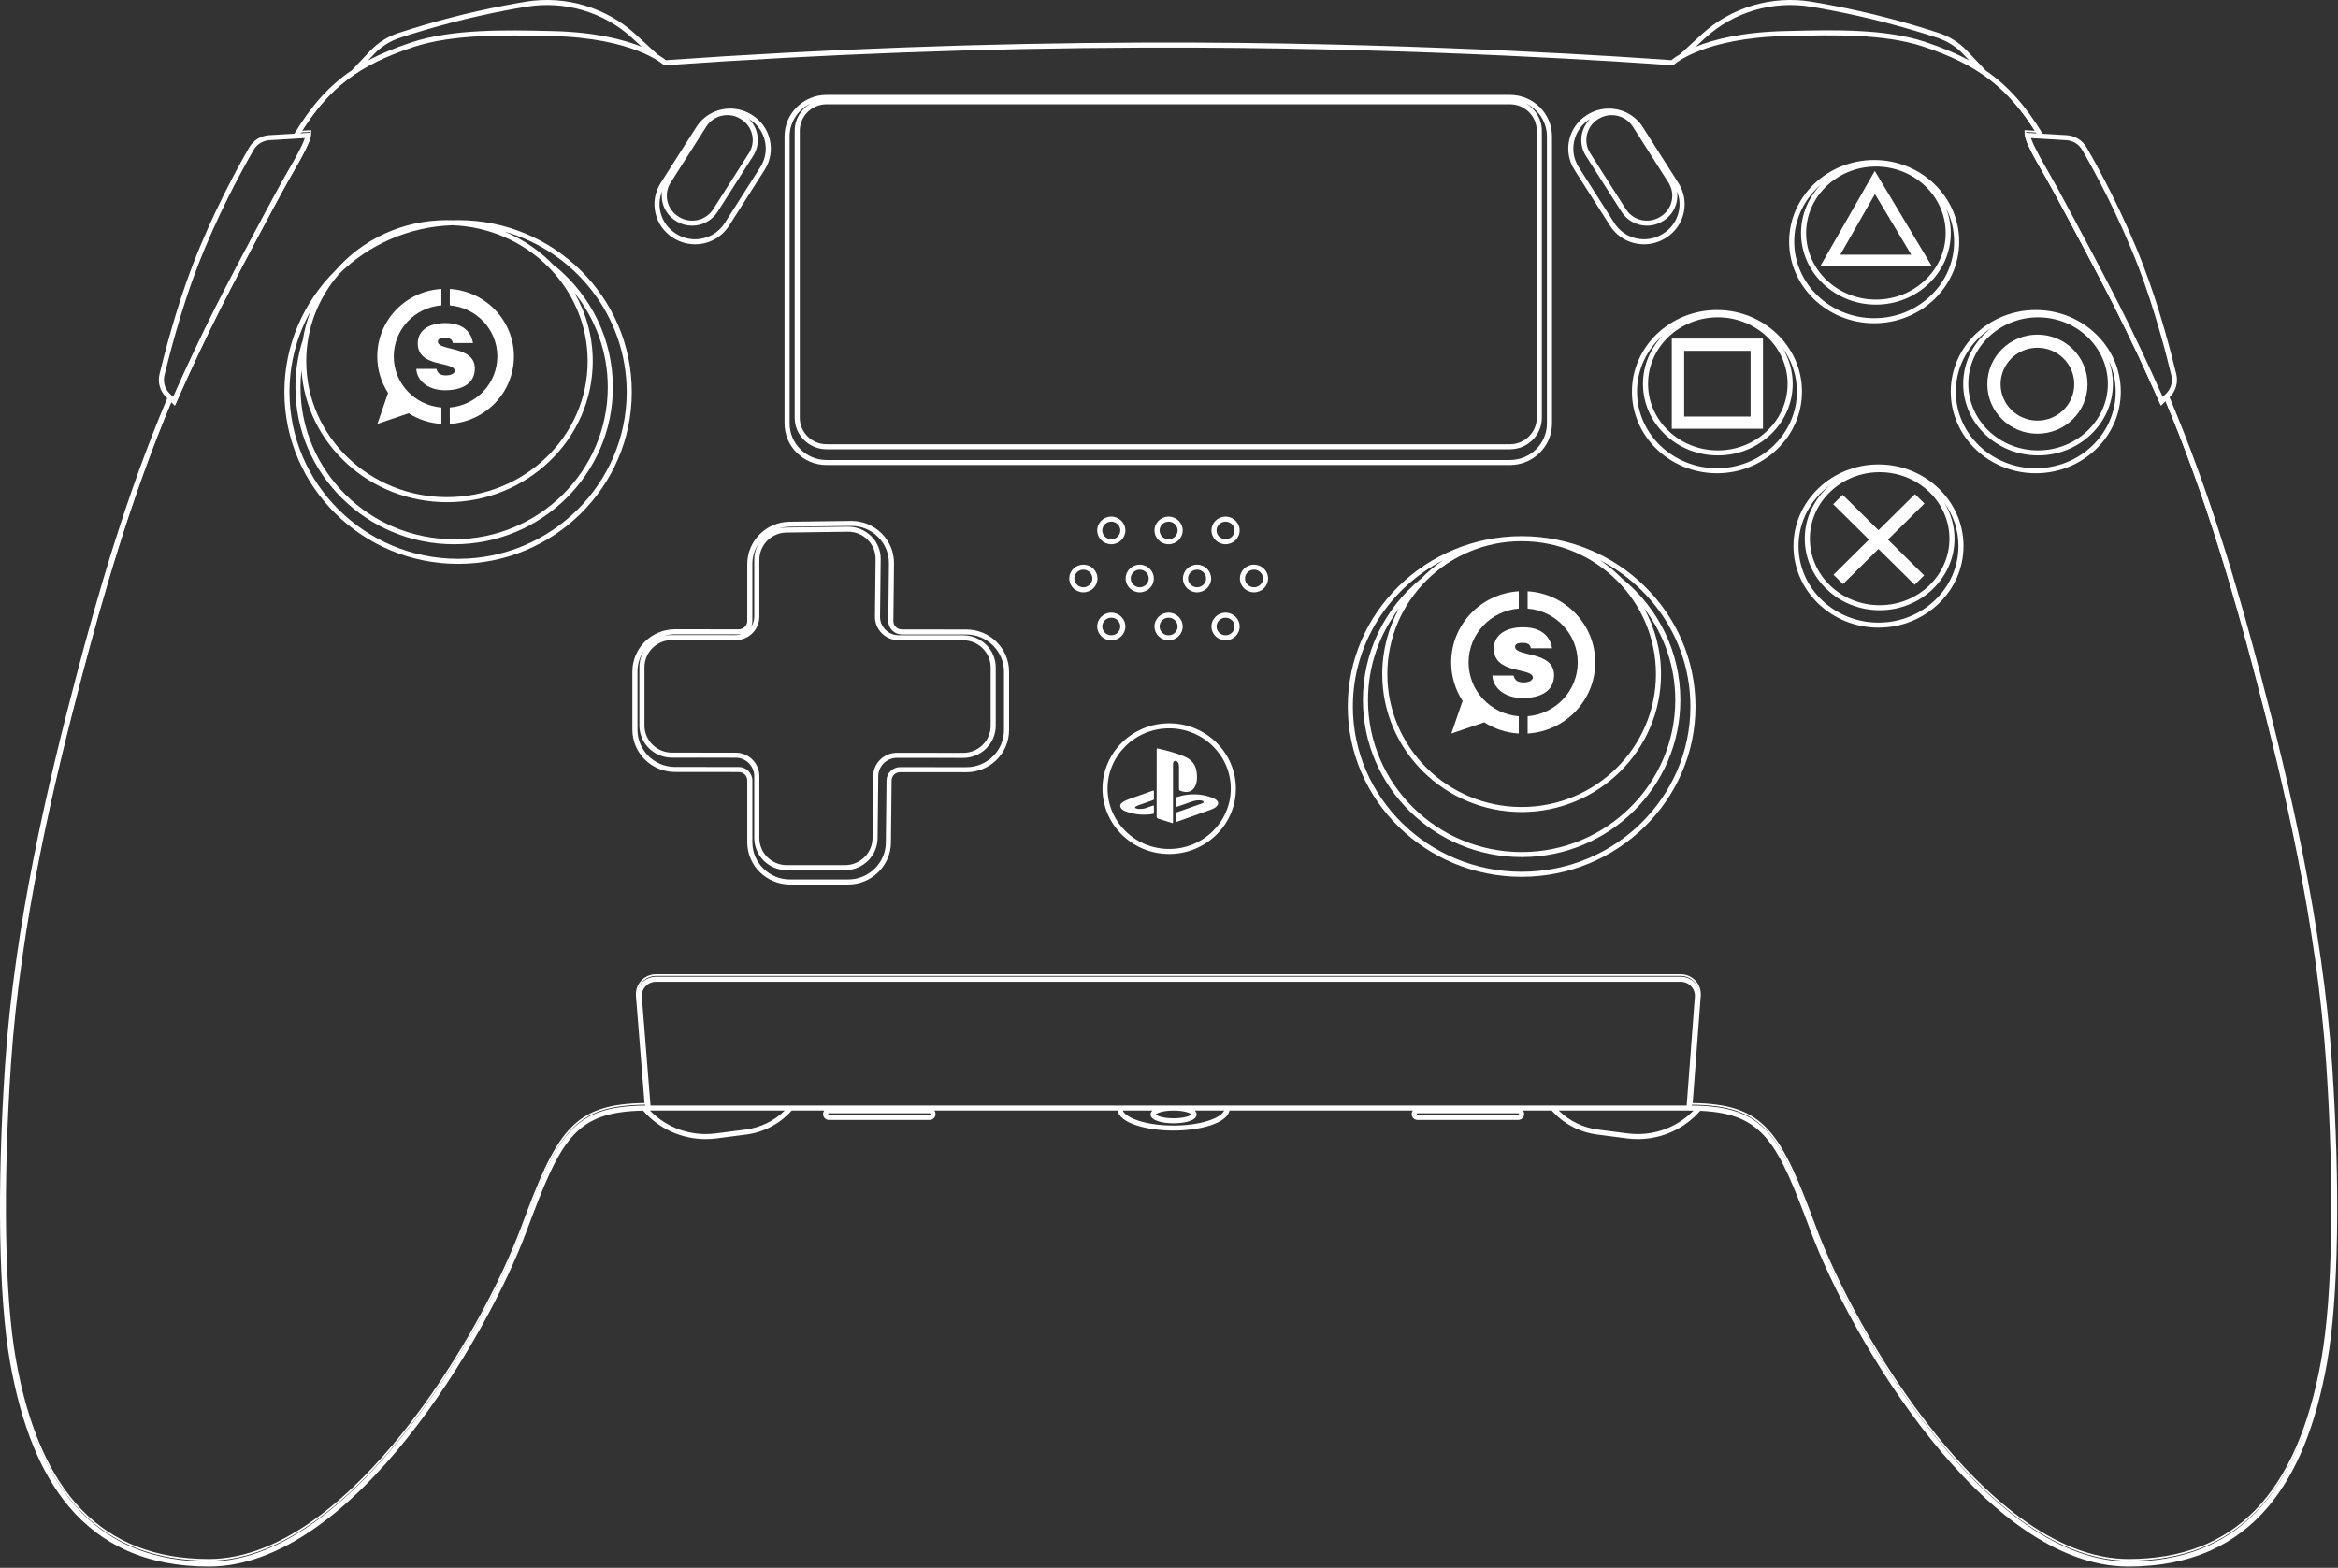 <svg width="1400px" height="939px" viewBox="0 0 1400 939" version="1.1" xmlns="http://www.w3.org/2000/svg" xmlns:xlink="http://www.w3.org/1999/xlink">
    <rect x="0" y="0" width="1400" height="939" fill="#333333" stroke="none"/>
    <g id="symbols" stroke="none" stroke-width="1" fill="none" fill-rule="evenodd">
        <g id="graphic/controllerLine/front" transform="translate(0, -1)">
            <g id="Page-1">
                <path d="M894.528,389.548 C894.528,405.043 917.865,400.661 917.865,406.8 C917.865,408.556 915.504,409.721 912.254,409.721 C910.77,409.721 909.593,409.432 908.41,408.846 C907.526,408.261 906.635,407.09 906.343,405.629 L893.637,405.629 C893.936,412.94 901.024,419.078 911.661,419.078 C922.885,419.078 930.571,414.697 930.571,405.34 C930.571,390.719 907.227,394.522 907.227,388.383 C907.227,386.922 908.41,386.04 911.363,386.04 C912.844,386.04 914.021,386.04 914.913,386.627 C915.797,386.922 916.388,387.797 916.681,389.259 L929.387,389.259 C928.203,382.244 923.184,376.684 911.954,376.684 C901.908,376.684 894.528,381.074 894.528,389.548" id="Fill-1" fill="#FFFFFF"></path>
                <path d="M869.07,440.33 L888.768,433.627 C894.801,437.477 901.854,439.88 909.445,440.337 L909.445,429.971 C892.623,428.645 879.388,414.724 879.388,397.734 C879.388,380.751 892.623,366.831 909.445,365.505 L909.445,355.138 C886.863,356.498 868.975,375.044 868.975,397.734 C868.975,406.229 871.484,414.131 875.803,420.776 L869.07,440.33 Z" id="Fill-3" fill="#FFFFFF"></path>
                <path d="M944.757,397.736 C944.757,414.706 931.556,428.613 914.762,429.967 L914.762,440.334 C937.344,438.973 955.24,420.428 955.24,397.736 C955.24,375.045 937.344,356.5 914.762,355.139 L914.762,365.506 C931.556,366.86 944.757,380.766 944.757,397.736" id="Fill-5" fill="#FFFFFF"></path>
                <g id="Group" transform="translate(225, 174)" fill="#FFFFFF">
                    <path d="M25.146,32.704 C25.146,47.405 47.286,43.245 47.286,49.068 C47.286,50.731 45.041,51.841 41.96,51.841 C40.559,51.841 39.437,51.565 38.313,51.014 C37.478,50.455 36.634,49.343 36.355,47.958 L24.302,47.958 C24.581,54.89 31.308,60.72 41.402,60.72 C52.047,60.72 59.332,56.561 59.332,47.681 C59.332,33.814 37.198,37.423 37.198,31.593 C37.198,30.207 38.313,29.379 41.116,29.379 C42.517,29.379 43.64,29.379 44.484,29.931 C45.32,30.207 45.885,31.041 46.163,32.428 L58.216,32.428 C57.094,25.771 52.326,20.499 41.681,20.499 C32.151,20.499 25.146,24.66 25.146,32.704" id="Fill-7"></path>
                    <path d="M0.997,80.876 L19.682,74.522 C25.402,78.17 32.095,80.445 39.298,80.883 L39.298,71.049 C23.341,69.789 10.785,56.583 10.785,40.468 C10.785,24.36 23.341,11.153 39.298,9.893 L39.298,0.059 C17.872,1.352 0.902,18.947 0.902,40.468 C0.902,48.525 3.289,56.024 7.384,62.325 L0.997,80.876 Z" id="Fill-9"></path>
                    <path d="M72.799,40.471 C72.799,56.566 60.27,69.759 44.34,71.045 L44.34,80.88 C65.759,79.587 82.736,61.998 82.736,40.471 C82.736,18.944 65.759,1.355 44.34,0.062 L44.34,9.898 C60.27,11.183 72.799,24.376 72.799,40.471" id="Fill-11"></path>
                </g>
                <path d="M274.307,335.699 C218.634,335.699 173.341,290.867 173.341,235.771 C173.341,218.209 177.946,201.696 186.013,187.344 C183.802,192.973 182.19,198.882 181.266,205.008 L181.177,204.982 C178.34,213.994 176.899,223.398 176.899,232.923 C176.899,284.782 219.539,326.981 271.94,326.981 C324.347,326.981 366.987,284.782 366.987,232.923 C366.987,204.786 354.363,178.345 332.366,160.365 L332.23,160.528 C323.891,151.655 313.628,144.506 302.092,139.693 C344.296,151.667 375.271,190.206 375.271,235.771 C375.271,290.867 329.978,335.699 274.307,335.699 M343.942,176.299 C356.805,192.265 363.94,212.116 363.94,232.923 C363.94,283.12 322.667,323.965 271.94,323.965 C221.212,323.965 179.939,283.12 179.939,232.923 C179.939,229.491 180.136,226.077 180.524,222.692 C183.408,266.762 221.375,301.766 267.641,301.766 C315.777,301.766 354.941,263.875 354.941,217.3 C354.941,202.43 350.941,188.449 343.942,176.299 M203.112,164.983 C220.621,147.738 244.467,136.799 270.851,135.91 C315.824,137.552 351.894,173.424 351.894,217.3 C351.894,262.212 314.103,298.75 267.641,298.75 C221.178,298.75 183.38,262.212 183.38,217.3 C183.38,197.402 190.808,179.146 203.112,164.983 M274.307,132.834 C273.15,132.834 271.993,132.86 270.851,132.894 C269.784,132.86 268.716,132.834 267.641,132.834 C240.896,132.834 216.927,144.533 200.896,162.916 C181.999,181.563 170.295,207.337 170.295,235.771 C170.295,292.53 216.954,338.707 274.307,338.707 C331.658,338.707 378.318,292.53 378.318,235.771 C378.318,179.011 331.658,132.834 274.307,132.834" id="Fill-13" fill="#FFFFFF"></path>
                <path d="M1090.392,111.523 C1082.999,119.17 1078.468,129.382 1078.468,140.59 C1078.468,164.217 1098.574,183.442 1123.292,183.442 C1148.01,183.442 1168.123,164.217 1168.123,140.59 C1168.123,135.367 1167.135,130.358 1165.334,125.72 C1168.401,131.766 1170.129,138.55 1170.129,145.713 C1170.129,171.003 1148.656,191.574 1122.259,191.574 C1095.861,191.574 1074.388,171.003 1074.388,145.713 C1074.388,132.135 1080.577,119.931 1090.392,111.523 M1123.292,100.747 C1146.329,100.747 1165.075,118.62 1165.075,140.59 C1165.075,162.555 1146.329,180.427 1123.292,180.427 C1100.254,180.427 1081.509,162.555 1081.509,140.59 C1081.509,118.62 1100.254,100.747 1123.292,100.747 M1122.259,194.589 C1150.336,194.589 1173.169,172.665 1173.169,145.713 C1173.169,118.759 1150.336,96.836 1122.259,96.836 C1094.188,96.836 1071.347,118.759 1071.347,145.713 C1071.347,172.665 1094.188,194.589 1122.259,194.589" id="Fill-15" fill="#FFFFFF"></path>
                <path d="M1028.126,281.428 C1001.728,281.428 980.255,260.85 980.255,235.561 C980.255,222.132 986.308,210.035 995.94,201.641 C988.43,209.308 983.819,219.6 983.819,230.902 C983.819,254.53 1003.925,273.754 1028.642,273.754 C1053.359,273.754 1073.473,254.53 1073.473,230.902 C1073.473,223.013 1071.222,215.622 1067.311,209.268 C1072.778,216.72 1075.996,225.787 1075.996,235.561 C1075.996,260.85 1054.523,281.428 1028.126,281.428 M1028.642,191.059 C1051.686,191.059 1070.425,208.938 1070.425,230.902 C1070.425,252.874 1051.686,270.747 1028.642,270.747 C1005.605,270.747 986.859,252.874 986.859,230.902 C986.859,208.938 1005.605,191.059 1028.642,191.059 M1028.126,186.683 C1000.055,186.683 977.215,208.609 977.215,235.561 C977.215,262.512 1000.055,284.438 1028.126,284.438 C1056.203,284.438 1079.036,262.512 1079.036,235.561 C1079.036,208.609 1056.203,186.683 1028.126,186.683" id="Fill-17" fill="#FFFFFF"></path>
                <path d="M1220.397,270.746 C1197.353,270.746 1178.614,252.873 1178.614,230.902 C1178.614,208.938 1197.353,191.06 1220.397,191.06 C1243.435,191.06 1262.18,208.938 1262.18,230.902 C1262.18,252.873 1243.435,270.746 1220.397,270.746 M1266.887,235.561 C1266.887,260.851 1245.415,281.428 1219.017,281.428 C1192.619,281.428 1171.147,260.851 1171.147,235.561 C1171.147,219.668 1179.628,205.64 1192.483,197.407 C1182.186,205.269 1175.567,217.359 1175.567,230.902 C1175.567,254.531 1195.68,273.755 1220.397,273.755 C1245.115,273.755 1265.222,254.531 1265.222,230.902 C1265.222,226.076 1264.371,221.439 1262.827,217.103 C1265.425,222.757 1266.887,228.998 1266.887,235.561 M1219.017,186.684 C1190.939,186.684 1168.106,208.608 1168.106,235.561 C1168.106,262.513 1190.939,284.438 1219.017,284.438 C1247.087,284.438 1269.928,262.513 1269.928,235.561 C1269.928,208.608 1247.087,186.684 1219.017,186.684" id="Fill-19" fill="#FFFFFF"></path>
                <path d="M1172.717,328.034 C1172.717,353.324 1151.244,373.902 1124.846,373.902 C1098.448,373.902 1076.976,353.324 1076.976,328.034 C1076.976,313.205 1084.369,300.004 1095.803,291.611 C1086.553,299.465 1080.71,310.909 1080.71,323.639 C1080.71,347.265 1100.822,366.49 1125.541,366.49 C1150.257,366.49 1170.363,347.265 1170.363,323.639 C1170.363,315.682 1168.078,308.23 1164.106,301.842 C1169.527,309.274 1172.717,318.3 1172.717,328.034 M1125.541,283.802 C1148.578,283.802 1167.323,301.674 1167.323,323.639 C1167.323,345.61 1148.578,363.481 1125.541,363.481 C1102.496,363.481 1083.757,345.61 1083.757,323.639 C1083.757,301.674 1102.496,283.802 1125.541,283.802 M1124.846,279.157 C1096.776,279.157 1073.936,301.082 1073.936,328.034 C1073.936,354.986 1096.776,376.911 1124.846,376.911 C1152.924,376.911 1175.757,354.986 1175.757,328.034 C1175.757,301.082 1152.924,279.157 1124.846,279.157" id="Fill-21" fill="#FFFFFF"></path>
                <path d="M911.162,523.12 C855.435,523.12 810.102,478.714 810.102,424.135 C810.102,386.197 832.01,353.179 864.08,336.566 C859.257,339.837 854.803,343.593 850.784,347.76 L850.735,347.713 C828.739,365.686 816.114,392.134 816.114,420.265 C816.114,472.13 858.755,514.329 911.162,514.329 C963.569,514.329 1006.203,472.13 1006.203,420.265 C1006.203,392.013 993.497,365.498 971.344,347.511 L971.324,347.538 C967.358,343.459 962.977,339.777 958.243,336.566 C990.313,353.179 1012.222,386.197 1012.222,424.135 C1012.222,478.714 966.889,523.12 911.162,523.12 M984.539,365.396 C996.537,381.055 1003.162,400.205 1003.162,420.265 C1003.162,470.467 961.889,511.314 911.162,511.314 C860.434,511.314 819.162,470.467 819.162,420.265 C819.162,400.226 825.786,381.068 837.771,365.41 C831.35,377.11 827.691,390.511 827.691,404.742 C827.691,450.287 865.134,487.343 911.162,487.343 C957.183,487.343 994.625,450.287 994.625,404.742 C994.625,390.505 990.973,377.103 984.539,365.396 M991.586,404.742 C991.586,448.632 955.509,484.335 911.162,484.335 C866.814,484.335 830.738,448.632 830.738,404.742 C830.738,360.854 866.814,325.149 911.162,325.149 C955.509,325.149 991.586,360.854 991.586,404.742 M911.162,322.134 C853.755,322.134 807.054,367.888 807.054,424.135 C807.054,480.376 853.755,526.137 911.162,526.137 C968.561,526.137 1015.269,480.376 1015.269,424.135 C1015.269,367.888 968.561,322.134 911.162,322.134" id="Fill-23" fill="#FFFFFF"></path>
                <path d="M700.105,509.463 C679.767,509.463 663.22,493.253 663.22,473.335 C663.22,453.424 679.767,437.215 700.105,437.215 C720.442,437.215 736.998,453.424 736.998,473.335 C736.998,493.253 720.442,509.463 700.105,509.463 M700.105,434.206 C678.088,434.206 660.172,451.761 660.172,473.335 C660.172,494.915 678.088,512.472 700.105,512.472 C722.123,512.472 740.038,494.915 740.038,473.335 C740.038,451.761 722.123,434.206 700.105,434.206" id="Fill-25" fill="#FFFFFF"></path>
                <path d="M699.761,381.501 C696.781,381.501 694.367,379.138 694.367,376.23 C694.367,373.321 696.781,370.959 699.761,370.959 C702.739,370.959 705.161,373.321 705.161,376.23 C705.161,379.138 702.739,381.501 699.761,381.501 M699.761,367.944 C695.108,367.944 691.319,371.658 691.319,376.23 C691.319,380.793 695.108,384.509 699.761,384.509 C704.413,384.509 708.201,380.793 708.201,376.23 C708.201,371.658 704.413,367.944 699.761,367.944" id="Fill-27" fill="#FFFFFF"></path>
                <path d="M733.864,381.501 C730.892,381.501 728.47,379.138 728.47,376.23 C728.47,373.321 730.892,370.959 733.864,370.959 C736.843,370.959 739.265,373.321 739.265,376.23 C739.265,379.138 736.843,381.501 733.864,381.501 M733.864,367.944 C729.212,367.944 725.423,371.658 725.423,376.23 C725.423,380.793 729.212,384.509 733.864,384.509 C738.517,384.509 742.305,380.793 742.305,376.23 C742.305,371.658 738.517,367.944 733.864,367.944" id="Fill-29" fill="#FFFFFF"></path>
                <path d="M660.042,376.227 C660.042,373.319 662.464,370.956 665.443,370.956 C668.415,370.956 670.836,373.319 670.836,376.227 C670.836,379.135 668.415,381.497 665.443,381.497 C662.464,381.497 660.042,379.135 660.042,376.227 M673.884,376.227 C673.884,371.657 670.096,367.941 665.443,367.941 C660.79,367.941 657.001,371.657 657.001,376.227 C657.001,380.797 660.79,384.513 665.443,384.513 C670.096,384.513 673.884,380.797 673.884,376.227" id="Fill-31" fill="#FFFFFF"></path>
                <path d="M699.761,323.967 C696.781,323.967 694.367,321.597 694.367,318.697 C694.367,315.788 696.781,313.425 699.761,313.425 C702.739,313.425 705.161,315.788 705.161,318.697 C705.161,321.597 702.739,323.967 699.761,323.967 M699.761,310.41 C695.108,310.41 691.319,314.125 691.319,318.697 C691.319,323.261 695.108,326.976 699.761,326.976 C704.413,326.976 708.201,323.261 708.201,318.697 C708.201,314.125 704.413,310.41 699.761,310.41" id="Fill-33" fill="#FFFFFF"></path>
                <path d="M733.864,323.967 C730.892,323.967 728.47,321.597 728.47,318.697 C728.47,315.788 730.892,313.425 733.864,313.425 C736.843,313.425 739.265,315.788 739.265,318.697 C739.265,321.597 736.843,323.967 733.864,323.967 M733.864,310.41 C729.212,310.41 725.423,314.125 725.423,318.697 C725.423,323.261 729.212,326.976 733.864,326.976 C738.517,326.976 742.305,323.261 742.305,318.697 C742.305,314.125 738.517,310.41 733.864,310.41" id="Fill-35" fill="#FFFFFF"></path>
                <path d="M670.843,318.693 C670.843,321.601 668.421,323.964 665.442,323.964 C662.463,323.964 660.049,321.601 660.049,318.693 C660.049,315.785 662.463,313.424 665.442,313.424 C668.421,313.424 670.843,315.785 670.843,318.693 M657.001,318.693 C657.001,323.264 660.79,326.979 665.442,326.979 C670.095,326.979 673.884,323.264 673.884,318.693 C673.884,314.13 670.095,310.407 665.442,310.407 C660.79,310.407 657.001,314.13 657.001,318.693" id="Fill-37" fill="#FFFFFF"></path>
                <path d="M722.189,347.462 C722.189,350.368 719.768,352.731 716.789,352.731 C713.809,352.731 711.388,350.368 711.388,347.462 C711.388,344.553 713.809,342.19 716.789,342.19 C719.768,342.19 722.189,344.553 722.189,347.462 M708.349,347.462 C708.349,352.032 712.137,355.748 716.789,355.748 C721.441,355.748 725.229,352.032 725.229,347.462 C725.229,342.89 721.441,339.174 716.789,339.174 C712.137,339.174 708.349,342.89 708.349,347.462" id="Fill-39" fill="#FFFFFF"></path>
                <path d="M750.892,352.733 C747.92,352.733 745.498,350.371 745.498,347.463 C745.498,344.554 747.92,342.191 750.892,342.191 C753.871,342.191 756.293,344.554 756.293,347.463 C756.293,350.371 753.871,352.733 750.892,352.733 M750.892,339.176 C746.239,339.176 742.451,342.892 742.451,347.463 C742.451,352.026 746.239,355.749 750.892,355.749 C755.544,355.749 759.332,352.026 759.332,347.463 C759.332,342.892 755.544,339.176 750.892,339.176" id="Fill-41" fill="#FFFFFF"></path>
                <path d="M687.87,347.462 C687.87,350.368 685.448,352.731 682.469,352.731 C679.497,352.731 677.076,350.368 677.076,347.462 C677.076,344.553 679.497,342.19 682.469,342.19 C685.448,342.19 687.87,344.553 687.87,347.462 M674.028,347.462 C674.028,352.032 677.817,355.748 682.469,355.748 C687.122,355.748 690.911,352.032 690.911,347.462 C690.911,342.89 687.122,339.174 682.469,339.174 C677.817,339.174 674.028,342.89 674.028,347.462" id="Fill-43" fill="#FFFFFF"></path>
                <path d="M648.729,352.733 C645.75,352.733 643.328,350.371 643.328,347.463 C643.328,344.554 645.75,342.191 648.729,342.191 C651.701,342.191 654.122,344.554 654.122,347.463 C654.122,350.371 651.701,352.733 648.729,352.733 M648.729,339.176 C644.07,339.176 640.288,342.892 640.288,347.463 C640.288,352.026 644.07,355.749 648.729,355.749 C653.381,355.749 657.17,352.026 657.17,347.463 C657.17,342.892 653.381,339.176 648.729,339.176" id="Fill-45" fill="#FFFFFF"></path>
                <path d="M472.817,82.727 C472.817,74.057 477.939,66.552 485.34,63.011 C479.68,66.289 475.865,72.368 475.865,79.315 L475.865,251.208 C475.865,261.614 484.414,270.083 494.93,270.083 L904.19,270.083 C914.706,270.083 923.262,261.614 923.262,251.208 L923.262,79.315 C923.262,72.368 919.446,66.289 913.78,63.011 C921.181,66.552 926.302,74.057 926.302,82.727 L926.302,254.628 C926.302,266.69 916.385,276.511 904.19,276.511 L494.93,276.511 C482.74,276.511 472.817,266.69 472.817,254.628 L472.817,82.727 Z M904.19,63.455 C913.026,63.455 920.215,70.57 920.215,79.315 L920.215,251.208 C920.215,259.952 913.026,267.066 904.19,267.066 L494.93,267.066 C486.095,267.066 478.905,259.952 478.905,251.208 L478.905,79.315 C478.905,70.57 486.095,63.455 494.93,63.455 L904.19,63.455 Z M494.93,279.52 L904.19,279.52 C918.065,279.52 929.35,268.352 929.35,254.628 L929.35,82.727 C929.35,69.002 918.065,57.834 904.19,57.834 L494.93,57.834 C481.061,57.834 469.776,69.002 469.776,82.727 L469.776,254.628 C469.776,268.352 481.061,279.52 494.93,279.52 Z" id="Fill-47" fill="#FFFFFF"></path>
                <path d="M601.184,438.202 C601.184,444.16 598.844,449.759 594.593,453.966 C590.335,458.174 584.677,460.495 578.663,460.495 L538.982,460.462 C534.547,460.462 530.902,464.029 530.854,468.412 L530.439,505.697 C530.31,517.847 520.203,527.743 507.919,527.743 L473.025,527.743 C460.606,527.743 450.505,517.74 450.505,505.448 L450.505,468.419 C450.505,463.996 446.859,460.388 442.385,460.381 L404.219,460.355 C391.813,460.341 381.719,450.345 381.719,438.06 L381.719,403.185 C381.719,398.325 383.304,393.821 385.977,390.152 C383.957,393.249 382.862,396.85 382.862,400.62 L382.862,435.503 C382.862,446.124 391.595,454.767 402.329,454.781 L440.493,454.808 C446.648,454.815 451.649,459.776 451.649,465.861 L451.649,502.89 C451.649,513.519 460.388,522.17 471.127,522.17 L506.02,522.17 C516.645,522.17 525.385,513.614 525.501,503.099 L525.909,465.821 C525.978,459.789 530.983,454.888 537.078,454.888 L537.085,454.888 L576.752,454.922 L576.766,454.922 C581.969,454.922 586.853,452.916 590.532,449.282 C594.219,445.64 596.245,440.794 596.245,435.644 L596.245,400.762 C596.245,390.139 587.512,381.495 576.78,381.483 L538.126,381.455 C535.119,381.449 532.303,380.285 530.188,378.171 C528.079,376.057 526.936,373.257 526.971,370.282 L527.352,335.939 C527.406,330.701 525.372,325.781 521.624,322.078 C517.877,318.383 512.897,316.384 507.605,316.45 L470.863,316.949 C469.095,316.976 467.381,317.238 465.755,317.702 C467.945,316.955 470.285,316.531 472.719,316.497 L509.449,316 L509.775,316 C515.829,316 521.515,318.349 525.78,322.617 C530.045,326.883 532.357,332.532 532.289,338.537 L531.909,372.873 C531.889,375.04 532.717,377.074 534.255,378.616 C535.792,380.15 537.84,380.998 540.023,381.005 L578.684,381.032 C591.09,381.045 601.184,391.041 601.184,403.326 L601.184,438.202 Z M390.725,389.116 C393.827,386.046 397.955,384.357 402.342,384.357 L402.356,384.357 L440.473,384.384 L440.486,384.384 C444.275,384.384 447.845,382.924 450.525,380.272 C453.212,377.612 454.696,374.085 454.696,370.322 L454.696,336.227 C454.696,327.376 461.966,320.079 470.903,319.958 L507.647,319.466 C512.115,319.405 516.312,321.09 519.474,324.212 C522.638,327.336 524.352,331.488 524.303,335.905 L523.924,370.248 C523.882,374.031 525.338,377.599 528.025,380.292 C530.712,382.978 534.296,384.465 538.119,384.465 L576.78,384.498 C585.833,384.505 593.206,391.802 593.206,400.762 L593.206,435.644 C593.206,439.992 591.491,444.079 588.383,447.147 C585.274,450.217 581.153,451.907 576.766,451.907 L576.752,451.907 L537.091,451.873 L537.078,451.873 C529.324,451.873 522.951,458.114 522.869,465.787 L522.46,503.066 C522.359,511.937 514.986,519.154 506.02,519.154 L471.127,519.154 C462.068,519.154 454.696,511.857 454.696,502.89 L454.696,465.861 C454.696,458.114 448.322,451.805 440.493,451.799 L402.329,451.765 C393.276,451.759 385.902,444.462 385.902,435.503 L385.902,400.62 C385.902,396.272 387.616,392.186 390.725,389.116 Z M404.239,380.891 L442.376,380.924 C443.091,380.924 443.785,380.823 444.445,380.648 C443.193,381.119 441.861,381.374 440.486,381.374 L440.473,381.374 L402.356,381.341 C400.547,381.341 398.785,381.583 397.091,382.048 C399.336,381.3 401.737,380.891 404.239,380.891 Z M450.505,372.886 L450.505,338.786 C450.505,333.878 452.137,329.321 454.893,325.626 C452.845,328.674 451.649,332.324 451.649,336.227 L451.649,370.322 C451.649,372.839 450.798,375.223 449.24,377.168 C450.036,375.922 450.505,374.462 450.505,372.886 Z M578.684,378.023 L540.029,377.99 C538.663,377.99 537.377,377.457 536.418,376.496 C535.459,375.54 534.935,374.26 534.956,372.907 L535.33,338.563 C535.411,331.757 532.786,325.337 527.943,320.496 C523.107,315.656 516.652,312.99 509.762,312.99 L472.679,313.489 C458.77,313.677 447.458,325.026 447.458,338.786 L447.458,372.886 C447.458,375.653 445.18,377.915 442.376,377.915 L404.239,377.881 C390.139,377.881 378.672,389.231 378.672,403.185 L378.672,438.06 C378.672,452 390.133,463.357 404.219,463.363 L442.385,463.397 C445.187,463.397 447.458,465.652 447.458,468.419 L447.458,505.448 C447.458,519.403 458.932,530.751 473.025,530.751 L507.919,530.751 C521.863,530.751 533.33,519.523 533.487,505.725 L533.894,468.446 C533.929,465.706 536.207,463.479 538.982,463.479 L578.663,463.505 C585.492,463.505 591.913,460.873 596.743,456.101 C601.572,451.322 604.231,444.967 604.231,438.202 L604.231,403.326 C604.231,389.386 592.77,378.03 578.684,378.023 Z" id="Fill-49" fill="#FFFFFF"></path>
                <path d="M1390.526,816.205 C1376.182,896.975 1338.235,936.239 1274.516,936.239 C1228.802,936.239 1186.475,895.678 1159.023,861.649 C1123.884,818.098 1098.358,767.618 1087.177,737.623 C1076.757,709.654 1069.105,690.449 1058.228,678.736 C1048.052,667.778 1035.299,663.356 1013.044,663.147 L1017.922,598.269 C1018.16,595.119 1017.05,591.983 1014.874,589.667 C1012.704,587.358 1009.63,586.025 1006.433,586.025 L392.788,586.025 C389.584,586.025 386.502,587.358 384.326,589.686 C382.15,592.016 381.048,595.159 381.3,598.324 L386.469,663.147 C364.22,663.356 351.467,667.778 341.292,678.736 C330.416,690.449 322.771,709.654 312.344,737.623 C301.161,767.618 275.634,818.098 240.504,861.649 C213.045,895.678 170.725,936.239 125.01,936.239 C61.292,936.239 23.338,896.975 9,816.205 C2.274,778.335 1.171,712.259 6.055,639.438 C11.727,554.784 31.827,470.413 48.702,406.377 C60.842,360.287 77.895,300.088 102.483,241.807 L102.802,242.117 L104.673,243.941 L104.774,243.712 L105.558,241.929 C109.761,232.39 114.093,222.879 118.528,213.468 C120.746,208.755 122.989,204.078 125.255,199.426 C127.513,194.775 129.806,190.15 132.111,185.573 C133.716,182.375 135.818,178.283 138.226,173.645 C138.497,173.127 138.77,172.595 139.049,172.063 C139.614,170.973 140.198,169.856 140.791,168.718 C141.022,168.273 141.253,167.83 141.484,167.385 C142.137,166.14 142.796,164.875 143.47,163.588 C154.965,141.665 169.704,114.146 174.2,106.411 C178.24,99.452 180.825,94.874 182.886,90.593 C184.314,87.63 185.798,84.568 185.838,82.111 L185.864,80.482 L185.478,80.509 L179.961,80.839 C196.911,53.637 214.902,39.972 247.537,29.183 C271.506,21.26 303.447,21.993 329.109,22.578 L330.517,22.606 C379.463,23.723 396.963,39.521 397.127,39.683 L397.617,40.141 L398.29,40.094 C493.066,33.423 589.208,29.869 684.037,29.525 C698.505,29.472 709.946,29.499 715.482,29.525 C857.781,30.104 977.614,38.365 1000.189,40.02 C1000.835,40.067 1001.202,40.094 1001.264,40.094 L1001.917,40.128 L1002.392,39.683 C1002.563,39.521 1020.063,23.723 1069.009,22.606 L1073.15,22.511 C1097.746,21.926 1128.347,21.199 1151.467,28.846 C1184.21,39.663 1202.303,53.429 1219.436,80.88 L1212.817,80.482 L1212.846,82.111 C1212.886,84.568 1214.369,87.63 1215.797,90.593 C1217.858,94.874 1220.443,99.452 1224.483,106.411 C1224.775,106.91 1225.101,107.482 1225.469,108.135 C1225.496,108.182 1225.523,108.235 1225.558,108.283 C1231.468,118.751 1246.942,147.729 1257.961,168.846 C1261.417,175.463 1264.43,181.313 1266.578,185.573 C1271.183,194.727 1275.72,204.05 1280.155,213.468 C1281.263,215.818 1282.366,218.18 1283.46,220.543 C1285.657,225.275 1287.821,230.02 1289.949,234.787 C1291.017,237.163 1292.071,239.546 1293.126,241.929 L1294.01,243.941 L1296.792,241.229 C1321.51,299.698 1338.636,360.119 1350.825,406.377 C1367.7,470.413 1387.793,554.784 1393.465,639.438 C1398.349,712.259 1397.247,778.335 1390.526,816.205 Z M974.642,679.834 L956.834,677.539 C947.917,676.387 939.708,672.382 933.375,666.149 L1011.405,666.149 C1012.309,666.149 1013.194,666.163 1014.064,666.176 C1003.876,676.651 989.382,681.732 974.642,679.834 Z M389.522,663.139 L384.34,598.081 C384.15,595.725 384.938,593.469 386.564,591.733 C388.183,589.997 390.393,589.041 392.788,589.041 L1006.433,589.041 C1008.82,589.041 1011.024,589.99 1012.643,591.719 C1014.269,593.45 1015.064,595.698 1014.887,598.047 L1009.99,663.139 L389.522,663.139 Z M909.134,668.76 L848.864,668.76 C848.592,668.76 848.36,668.532 848.36,668.262 C848.36,667.987 848.592,667.758 848.864,667.758 L909.134,667.758 C909.407,667.758 909.637,667.987 909.637,668.262 C909.637,668.532 909.407,668.76 909.134,668.76 Z M692.051,668.458 C692.573,667.738 696.179,666.149 702.749,666.149 C709.32,666.149 712.931,667.738 713.448,668.458 C712.931,669.185 709.32,670.767 702.749,670.767 C696.179,670.767 692.573,669.185 692.051,668.458 Z M702.674,675.122 C686.126,675.122 674.189,670.612 672.331,666.149 L690.084,666.149 C689.384,666.808 688.976,667.576 688.976,668.458 C688.976,672.133 695.893,673.783 702.749,673.783 C709.606,673.783 716.53,672.133 716.53,668.458 C716.53,667.576 716.121,666.808 715.414,666.149 L733.024,666.149 C731.16,670.612 719.223,675.122 702.674,675.122 Z M556.655,668.76 L496.392,668.76 C496.119,668.76 495.888,668.532 495.888,668.262 C495.888,667.987 496.119,667.758 496.392,667.758 L556.655,667.758 C556.934,667.758 557.165,667.987 557.165,668.262 C557.165,668.532 556.934,668.76 556.655,668.76 Z M446.419,677.539 L428.618,679.834 C413.866,681.732 399.358,676.644 389.162,666.149 L469.879,666.149 C463.553,672.382 455.343,676.387 446.419,677.539 Z M98.477,225.82 C101.137,214.775 108.38,186.34 118.168,160.936 C130.091,130.005 144.415,103.692 151.891,90.768 C153.856,87.375 157.387,85.208 161.331,84.972 L181.819,83.74 L182.505,83.7 C182.036,85.377 181.043,87.429 180.138,89.3 C178.166,93.393 175.67,97.828 171.806,104.48 C171.724,104.628 171.643,104.77 171.561,104.911 C171.507,104.999 171.452,105.093 171.405,105.181 C171.282,105.395 171.153,105.624 171.01,105.86 C170.956,105.968 170.894,106.076 170.827,106.183 C170.643,106.513 170.446,106.863 170.235,107.239 C169.562,108.438 168.773,109.852 167.895,111.44 C167.412,112.329 166.895,113.265 166.351,114.254 C165.827,115.223 165.27,116.233 164.698,117.297 C164.467,117.714 164.235,118.138 164.004,118.575 C163.1,120.238 162.147,122.003 161.161,123.833 C160.318,125.394 159.447,127.016 158.557,128.673 C158.142,129.434 157.733,130.207 157.318,130.981 C155.815,133.782 154.271,136.676 152.706,139.612 C151.74,141.436 150.761,143.273 149.781,145.117 C149.421,145.797 149.061,146.484 148.7,147.164 C147.715,149.028 146.728,150.893 145.749,152.737 C144.756,154.622 143.769,156.494 142.803,158.331 C142.327,159.24 141.852,160.142 141.382,161.031 C141.334,161.125 141.286,161.219 141.239,161.313 C136.443,170.441 132.173,178.68 129.384,184.227 C120.466,201.951 111.815,220.274 103.653,238.717 L101.639,236.76 C98.741,233.932 97.531,229.745 98.477,225.82 Z M223.975,33.443 C228.213,28.975 233.545,25.595 239.408,23.662 C259.943,16.904 281.137,11.405 302.405,7.319 C306.664,6.498 310.997,5.723 315.282,5.016 C338.006,1.247 361.601,8.221 378.415,23.669 L384.238,29.022 C373.498,24.679 356.323,20.183 330.585,19.598 L329.177,19.564 C303.277,18.971 271.043,18.238 246.571,26.328 C236.627,29.613 228.009,33.167 220.35,37.266 L223.975,33.443 Z M1021.165,23.669 C1037.98,8.221 1061.575,1.247 1084.299,5.016 C1088.577,5.723 1092.917,6.498 1097.174,7.319 C1118.444,11.405 1139.638,16.904 1160.172,23.662 C1166.036,25.595 1171.367,28.975 1175.606,33.443 L1179.17,37.214 C1171.375,32.985 1162.594,29.344 1152.432,25.985 C1128.809,18.177 1097.909,18.91 1073.083,19.503 L1068.934,19.598 C1043.284,20.183 1026.138,24.645 1015.391,28.975 L1021.165,23.669 Z M1237.352,84.972 C1241.297,85.208 1244.826,87.375 1246.786,90.768 C1254.267,103.692 1268.592,130.005 1280.516,160.936 C1290.31,186.34 1297.554,214.775 1300.207,225.82 C1301.152,229.745 1299.941,233.932 1297.043,236.76 L1295.031,238.717 C1290.95,229.495 1286.746,220.3 1282.447,211.201 C1278.149,202.098 1273.761,193.093 1269.299,184.227 C1261.939,169.6 1244.323,136.306 1233.896,117.129 C1233.849,117.041 1233.801,116.96 1233.76,116.873 C1233.726,116.818 1233.692,116.758 1233.665,116.697 C1233.474,116.348 1233.277,115.997 1233.094,115.647 C1232.74,115.008 1232.4,114.382 1232.067,113.776 C1229.937,109.886 1228.223,106.81 1227.122,104.911 C1226.421,103.705 1225.768,102.574 1225.149,101.497 C1222.238,96.443 1220.212,92.747 1218.544,89.3 C1217.797,87.746 1216.987,86.07 1216.463,84.588 C1216.354,84.286 1216.253,83.983 1216.178,83.7 L1237.352,84.972 Z M1396.506,639.243 C1390.812,554.334 1370.679,469.787 1353.77,405.61 C1341.479,358.975 1324.169,297.947 1299.125,238.954 L1299.172,238.906 C1302.832,235.345 1304.362,230.068 1303.172,225.127 C1300.499,214.02 1293.214,185.432 1283.358,159.866 C1271.36,128.74 1256.954,102.273 1249.431,89.267 C1246.956,84.993 1242.507,82.266 1237.536,81.963 L1223.129,81.101 C1212.926,64.374 1202.492,52.473 1189.06,43.244 L1177.822,31.384 C1173.245,26.551 1167.471,22.895 1161.131,20.809 C1140.475,14.009 1119.152,8.469 1097.753,4.364 C1093.468,3.536 1089.108,2.755 1084.795,2.042 C1061.153,-1.876 1036.592,5.387 1019.098,21.462 L1005.943,33.545 C1003.256,35.112 1001.597,36.392 1000.815,37.045 C1000.7,37.031 1000.562,37.024 1000.414,37.011 C977.818,35.362 857.897,27.096 715.495,26.51 C709.959,26.489 698.505,26.456 684.024,26.51 C589.344,26.86 493.344,30.4 398.706,37.045 C397.944,36.398 396.332,35.167 393.74,33.632 L380.483,21.462 C362.989,5.387 338.428,-1.876 314.785,2.042 C310.473,2.755 306.113,3.536 301.821,4.364 C280.429,8.469 259.106,14.009 238.45,20.809 C232.11,22.895 226.335,26.551 221.758,31.384 L210.637,43.124 C197,52.345 186.497,64.239 176.268,81.061 L161.148,81.963 C156.176,82.266 151.727,84.993 149.251,89.267 C141.728,102.273 127.323,128.74 115.324,159.866 C105.469,185.432 98.191,214.02 95.511,225.127 C94.32,230.068 95.851,235.345 99.503,238.906 L100.149,239.533 C75.235,298.338 58,359.142 45.756,405.61 C28.847,469.787 8.707,554.327 3.014,639.243 C-1.883,712.287 -0.761,778.631 6,816.725 C12.795,854.999 24.379,883.392 41.41,903.525 C51.11,914.989 62.747,923.801 75.997,929.717 C90.185,936.045 106.673,939.256 125.01,939.256 C211.358,939.256 291.775,801.504 315.2,738.667 C335.687,683.704 343.808,666.936 385.081,666.183 C394.569,677.115 408.18,683.241 422.518,683.241 C424.674,683.241 426.837,683.099 429.014,682.823 L446.813,680.527 C457.384,679.167 467.021,674.065 474.047,666.149 L493.554,666.149 C493.113,666.741 492.841,667.468 492.841,668.262 C492.841,670.194 494.433,671.777 496.392,671.777 L556.655,671.777 C558.614,671.777 560.205,670.194 560.205,668.262 C560.205,667.468 559.94,666.741 559.492,666.149 L669.155,666.149 C670.699,673.944 687.146,678.137 702.674,678.137 C718.209,678.137 734.656,673.944 736.201,666.149 L846.034,666.149 C845.585,666.741 845.314,667.468 845.314,668.262 C845.314,670.194 846.913,671.777 848.864,671.777 L909.134,671.777 C911.094,671.777 912.684,670.194 912.684,668.262 C912.684,667.468 912.413,666.741 911.964,666.149 L929.206,666.149 C936.232,674.065 945.87,679.167 956.447,680.527 L974.247,682.823 C976.417,683.099 978.586,683.241 980.736,683.241 C995.027,683.241 1008.589,677.155 1018.078,666.291 C1056.214,667.987 1064.452,685.354 1084.326,738.667 C1107.752,801.504 1188.161,939.256 1274.516,939.256 C1292.847,939.256 1309.342,936.045 1323.529,929.717 C1336.779,923.801 1348.417,914.989 1358.109,903.525 C1375.141,883.392 1386.724,854.999 1393.519,816.725 C1400.287,778.631 1401.402,712.287 1396.506,639.243 Z" id="Fill-51" fill="#FFFFFF"></path>
                <path d="M1390.526,815.206 C1376.182,895.976 1338.235,935.24 1274.516,935.24 C1228.802,935.24 1186.475,894.678 1159.023,860.649 C1123.885,817.099 1098.358,766.618 1087.177,736.623 C1076.757,708.655 1069.105,689.449 1058.228,677.737 C1048.052,666.779 1035.299,662.356 1013.044,662.147 L1017.922,597.27 C1018.16,594.12 1017.05,590.983 1014.874,588.668 C1012.704,586.358 1009.63,585.026 1006.433,585.026 L392.788,585.026 C389.584,585.026 386.502,586.358 384.326,588.687 C382.15,591.016 381.048,594.16 381.3,597.324 L386.469,662.147 C364.22,662.356 351.467,666.779 341.292,677.737 C330.416,689.449 322.771,708.655 312.344,736.623 C301.161,766.618 275.634,817.099 240.504,860.649 C213.045,894.678 170.725,935.24 125.01,935.24 C61.292,935.24 23.338,895.976 9,815.206 C2.274,777.336 1.171,711.259 6.055,638.439 C11.727,553.785 31.827,469.414 48.702,405.378 C60.842,359.288 77.895,299.089 102.483,240.808 L102.802,241.117 L104.673,242.941 L104.774,242.713 L105.558,240.93 C109.761,231.391 114.093,221.88 118.528,212.469 C120.746,207.756 122.989,203.079 125.256,198.427 C127.514,193.776 129.806,189.151 132.111,184.574 C133.716,181.376 135.818,177.283 138.226,172.645 C138.497,172.128 138.77,171.595 139.049,171.064 C139.614,169.973 140.198,168.856 140.791,167.718 C141.022,167.274 141.253,166.83 141.484,166.386 C142.137,165.14 142.796,163.876 143.47,162.589 C154.965,140.665 169.704,113.147 174.2,105.412 C178.241,98.452 180.826,93.875 182.886,89.594 C184.314,86.631 185.798,83.569 185.838,81.112 L185.864,79.482 L185.478,79.509 L179.962,79.84 C196.911,52.638 214.902,38.972 247.537,28.184 C271.506,20.26 303.447,20.994 329.109,21.579 L330.518,21.607 C379.463,22.724 396.964,38.522 397.127,38.684 L397.617,39.141 L398.29,39.094 C493.066,32.423 589.208,28.869 684.037,28.526 C698.505,28.473 709.946,28.5 715.482,28.526 C857.781,29.105 977.614,37.365 1000.189,39.02 C1000.835,39.067 1001.202,39.094 1001.264,39.094 L1001.917,39.128 L1002.392,38.684 C1002.563,38.522 1020.063,22.724 1069.009,21.607 L1073.15,21.512 C1097.746,20.927 1128.347,20.199 1151.467,27.846 C1184.21,38.664 1202.303,52.429 1219.436,79.881 L1212.817,79.482 L1212.846,81.112 C1212.886,83.569 1214.369,86.631 1215.797,89.594 C1217.858,93.875 1220.443,98.452 1224.483,105.412 C1224.775,105.91 1225.101,106.483 1225.469,107.136 C1225.496,107.183 1225.523,107.236 1225.558,107.284 C1231.469,117.752 1246.942,146.73 1257.962,167.846 C1261.417,174.463 1264.43,180.313 1266.579,184.574 C1271.183,193.728 1275.72,203.051 1280.155,212.469 C1281.263,214.818 1282.366,217.181 1283.46,219.543 C1285.657,224.275 1287.821,229.02 1289.95,233.787 C1291.017,236.164 1292.071,238.546 1293.126,240.93 L1294.01,242.941 L1296.792,240.229 C1321.51,298.698 1338.636,359.12 1350.825,405.378 C1367.701,469.414 1387.793,553.785 1393.465,638.439 C1398.349,711.259 1397.247,777.336 1390.526,815.206 Z" id="Fill-51" stroke="#FFFFFF"></path>
                <path d="M396.435,115.608 C396.115,117.754 396.191,119.963 396.693,122.151 C397.755,126.783 400.57,130.72 404.631,133.25 L404.909,133.426 C407.875,135.277 411.181,136.159 414.453,136.159 C420.417,136.159 426.268,133.224 429.675,127.866 L451.013,94.357 C453.569,90.337 454.392,85.579 453.332,80.948 C452.563,77.582 450.856,74.586 448.428,72.223 C448.441,72.231 448.448,72.237 448.461,72.244 L448.74,72.419 C453.481,75.374 456.773,79.985 458.018,85.411 C459.256,90.829 458.297,96.397 455.31,101.081 L433.973,134.597 C430.103,140.669 423.458,144.304 416.194,144.304 C412.236,144.304 408.372,143.192 405.012,141.099 L404.733,140.925 C399.986,137.963 396.693,133.352 395.449,127.939 C394.49,123.759 394.85,119.491 396.435,115.608 M401.584,110.35 L422.921,76.835 C427.307,69.955 436.531,67.882 443.49,72.217 L443.768,72.392 C447.142,74.492 449.481,77.77 450.366,81.614 C451.244,85.457 450.562,89.415 448.435,92.748 L427.096,126.263 C424.975,129.596 421.669,131.911 417.779,132.785 C413.895,133.653 409.903,132.982 406.529,130.881 L406.256,130.706 C402.883,128.607 400.543,125.327 399.659,121.484 C398.782,117.64 399.462,113.683 401.584,110.35 M403.115,143.475 L403.393,143.651 C407.236,146.047 411.664,147.313 416.194,147.313 C424.513,147.313 432.117,143.159 436.551,136.199 L457.888,102.689 C461.309,97.318 462.404,90.944 460.983,84.744 C459.562,78.538 455.794,73.254 450.366,69.874 L450.087,69.699 C446.237,67.297 441.809,66.03 437.279,66.03 C428.968,66.03 421.356,70.184 416.922,77.145 L395.585,110.653 C392.163,116.032 391.062,122.406 392.483,128.607 C393.905,134.805 397.679,140.083 403.115,143.475" id="Fill-54" fill="#FFFFFF"></path>
                <path d="M951.914,72.42 L952.192,72.244 C952.206,72.238 952.22,72.232 952.234,72.218 C946.357,77.953 945.065,87.168 949.643,94.358 L970.98,127.867 C974.387,133.218 980.23,136.16 986.202,136.16 C989.466,136.16 992.778,135.278 995.745,133.427 L996.023,133.251 C1000.084,130.721 1002.9,126.776 1003.961,122.152 C1004.465,119.965 1004.539,117.757 1004.212,115.603 C1005.797,119.493 1006.164,123.761 1005.205,127.941 C1003.961,133.353 1000.662,137.963 995.921,140.925 L995.636,141.101 C992.282,143.195 988.419,144.299 984.461,144.299 C977.196,144.299 970.544,140.67 966.681,134.598 L945.337,101.083 C939.167,91.389 942.113,78.525 951.914,72.42 Z M956.88,72.393 L957.157,72.218 C959.627,70.684 962.368,69.95 965.089,69.95 C970.041,69.95 974.897,72.393 977.733,76.835 L999.07,110.352 C1001.192,113.684 1001.872,117.642 1000.995,121.485 C1000.111,125.329 997.771,128.6 994.398,130.708 L994.119,130.876 C990.752,132.983 986.759,133.656 982.868,132.788 C978.985,131.913 975.679,129.596 973.557,126.258 L952.213,92.75 C947.833,85.863 949.928,76.735 956.88,72.393 Z M964.103,136.2 C968.53,143.16 976.142,147.314 984.461,147.314 C988.99,147.314 993.418,146.049 997.262,143.652 L997.54,143.47 C1002.975,140.084 1006.75,134.807 1008.171,128.607 C1009.593,122.408 1008.491,116.033 1005.062,110.654 L983.726,77.145 C979.298,70.186 971.686,66.032 963.368,66.032 C958.838,66.032 954.41,67.298 950.567,69.694 L950.289,69.869 C939.072,76.862 935.699,91.591 942.766,102.691 L964.103,136.2 Z" id="Fill-56" fill="#FFFFFF"></path>
                <path d="M705.236,457.436 C705.542,457.787 705.733,458.191 705.795,458.634 C705.896,459.281 705.984,459.928 705.984,460.587 C705.971,464.579 705.977,468.564 705.977,472.549 C705.977,474.406 705.977,474.406 707.794,474.959 C711.819,476.189 714.99,474.534 716.221,470.556 C716.853,468.51 716.826,466.417 716.642,464.316 C716.493,462.533 716.105,460.802 715.228,459.2 C713.773,456.535 711.385,454.966 708.671,453.848 C703.896,451.877 698.897,450.578 693.864,449.413 C692.639,449.131 692.626,449.143 692.626,450.403 C692.626,463.569 692.633,476.736 692.605,489.91 C692.605,490.73 692.85,491.114 693.653,491.356 C696.462,492.198 699.251,493.106 702.054,493.995 L702.366,493.995 C702.38,493.605 702.393,493.207 702.393,492.817 L702.393,459.45 C702.393,459.06 702.373,458.656 702.427,458.271 C702.522,457.639 702.692,456.972 703.4,456.77 C704.127,456.568 704.74,456.878 705.236,457.436" id="Fill-58" fill="#FFFFFF"></path>
                <path d="M704.588,478.399 C704.111,478.547 703.921,478.824 703.928,479.322 C703.948,480.763 703.948,482.209 703.928,483.651 C703.921,484.283 704.139,484.424 704.737,484.208 C706.329,483.63 707.921,483.064 709.539,482.546 C711.824,481.82 714.001,480.729 716.416,480.419 C717.524,480.277 718.64,480.264 719.728,480.541 C720.143,480.641 720.633,480.75 720.707,481.227 C720.789,481.732 720.3,481.914 719.932,482.101 C719.632,482.256 719.299,482.365 718.979,482.479 C714.239,484.148 709.505,485.83 704.757,487.481 C704.173,487.689 703.907,487.978 703.921,488.612 C703.962,489.897 703.928,491.183 703.935,492.468 C703.941,493.37 704.009,493.424 704.907,493.102 C711.58,490.732 718.266,488.382 724.925,485.965 C726.72,485.313 728.461,484.498 729.407,482.667 L729.407,481.563 C728.842,480.257 727.747,479.544 726.496,479.033 C723.768,477.915 720.939,477.181 717.986,476.906 C713.41,476.481 708.954,477.013 704.588,478.399" id="Fill-60" fill="#FFFFFF"></path>
                <path d="M680.281,483.898 C680.655,483.704 681.043,483.529 681.438,483.387 C684.356,482.35 687.267,481.313 690.191,480.304 C690.742,480.115 691.022,479.84 690.98,479.233 C690.933,478.581 690.966,477.922 690.966,477.26 C690.966,476.608 690.973,475.956 690.966,475.297 C690.953,474.408 690.899,474.36 690.069,474.649 C685.43,476.279 680.791,477.915 676.16,479.563 C674.636,480.108 673.159,480.769 671.861,481.752 C670.568,482.734 670.46,484.202 671.548,485.374 C672.174,486.045 672.915,486.538 673.772,486.854 C679.111,488.846 684.593,489.439 690.238,488.503 C690.715,488.422 690.986,488.241 690.973,487.688 C690.946,486.457 690.953,485.225 690.973,483.993 C690.98,483.42 690.769,483.313 690.253,483.508 C689.041,483.959 687.804,484.363 686.6,484.827 C684.899,485.487 683.152,485.595 681.363,485.447 C681.022,485.42 680.689,485.312 680.363,485.198 C680.077,485.096 679.723,484.982 679.717,484.599 C679.703,484.242 680.002,484.046 680.281,483.898" id="Fill-62" fill="#FFFFFF"></path>
                <path d="M1122.729,117.226 L1144.454,153.529 L1101.963,153.529 L1122.729,117.226 Z M1156.82,160.496 L1122.627,103.374 L1089.952,160.496 L1156.82,160.496 Z" id="Fill-64" fill="#FFFFFF"></path>
                <path d="M1008.485,250.468 L1048.268,250.468 L1048.268,211.115 L1008.485,211.115 L1008.485,250.468 Z M1001.071,257.798 L1055.682,257.798 L1055.682,203.771 L1001.071,203.771 L1001.071,257.798 Z" id="Fill-66" fill="#FFFFFF"></path>
                <polygon id="Fill-68" fill="#FFFFFF" points="1097.892 345.21 1103.57 350.831 1124.833 329.801 1146.51 351.241 1152.19 345.621 1130.513 324.181 1152.366 302.566 1146.687 296.946 1124.833 318.56 1103.395 297.357 1097.715 302.978 1119.153 324.181"></polygon>
                <path d="M1220.018,252.909 C1207.836,252.909 1197.96,243.135 1197.96,231.092 C1197.96,219.044 1207.836,209.268 1220.018,209.268 C1232.2,209.268 1242.069,219.044 1242.069,231.092 C1242.069,243.135 1232.2,252.909 1220.018,252.909 M1220.018,201.414 C1203.448,201.414 1190.015,214.701 1190.015,231.092 C1190.015,247.484 1203.448,260.764 1220.018,260.764 C1236.587,260.764 1250.02,247.484 1250.02,231.092 C1250.02,214.701 1236.587,201.414 1220.018,201.414" id="Fill-69" fill="#FFFFFF"></path>
            </g>
        </g>
    </g>
</svg>
